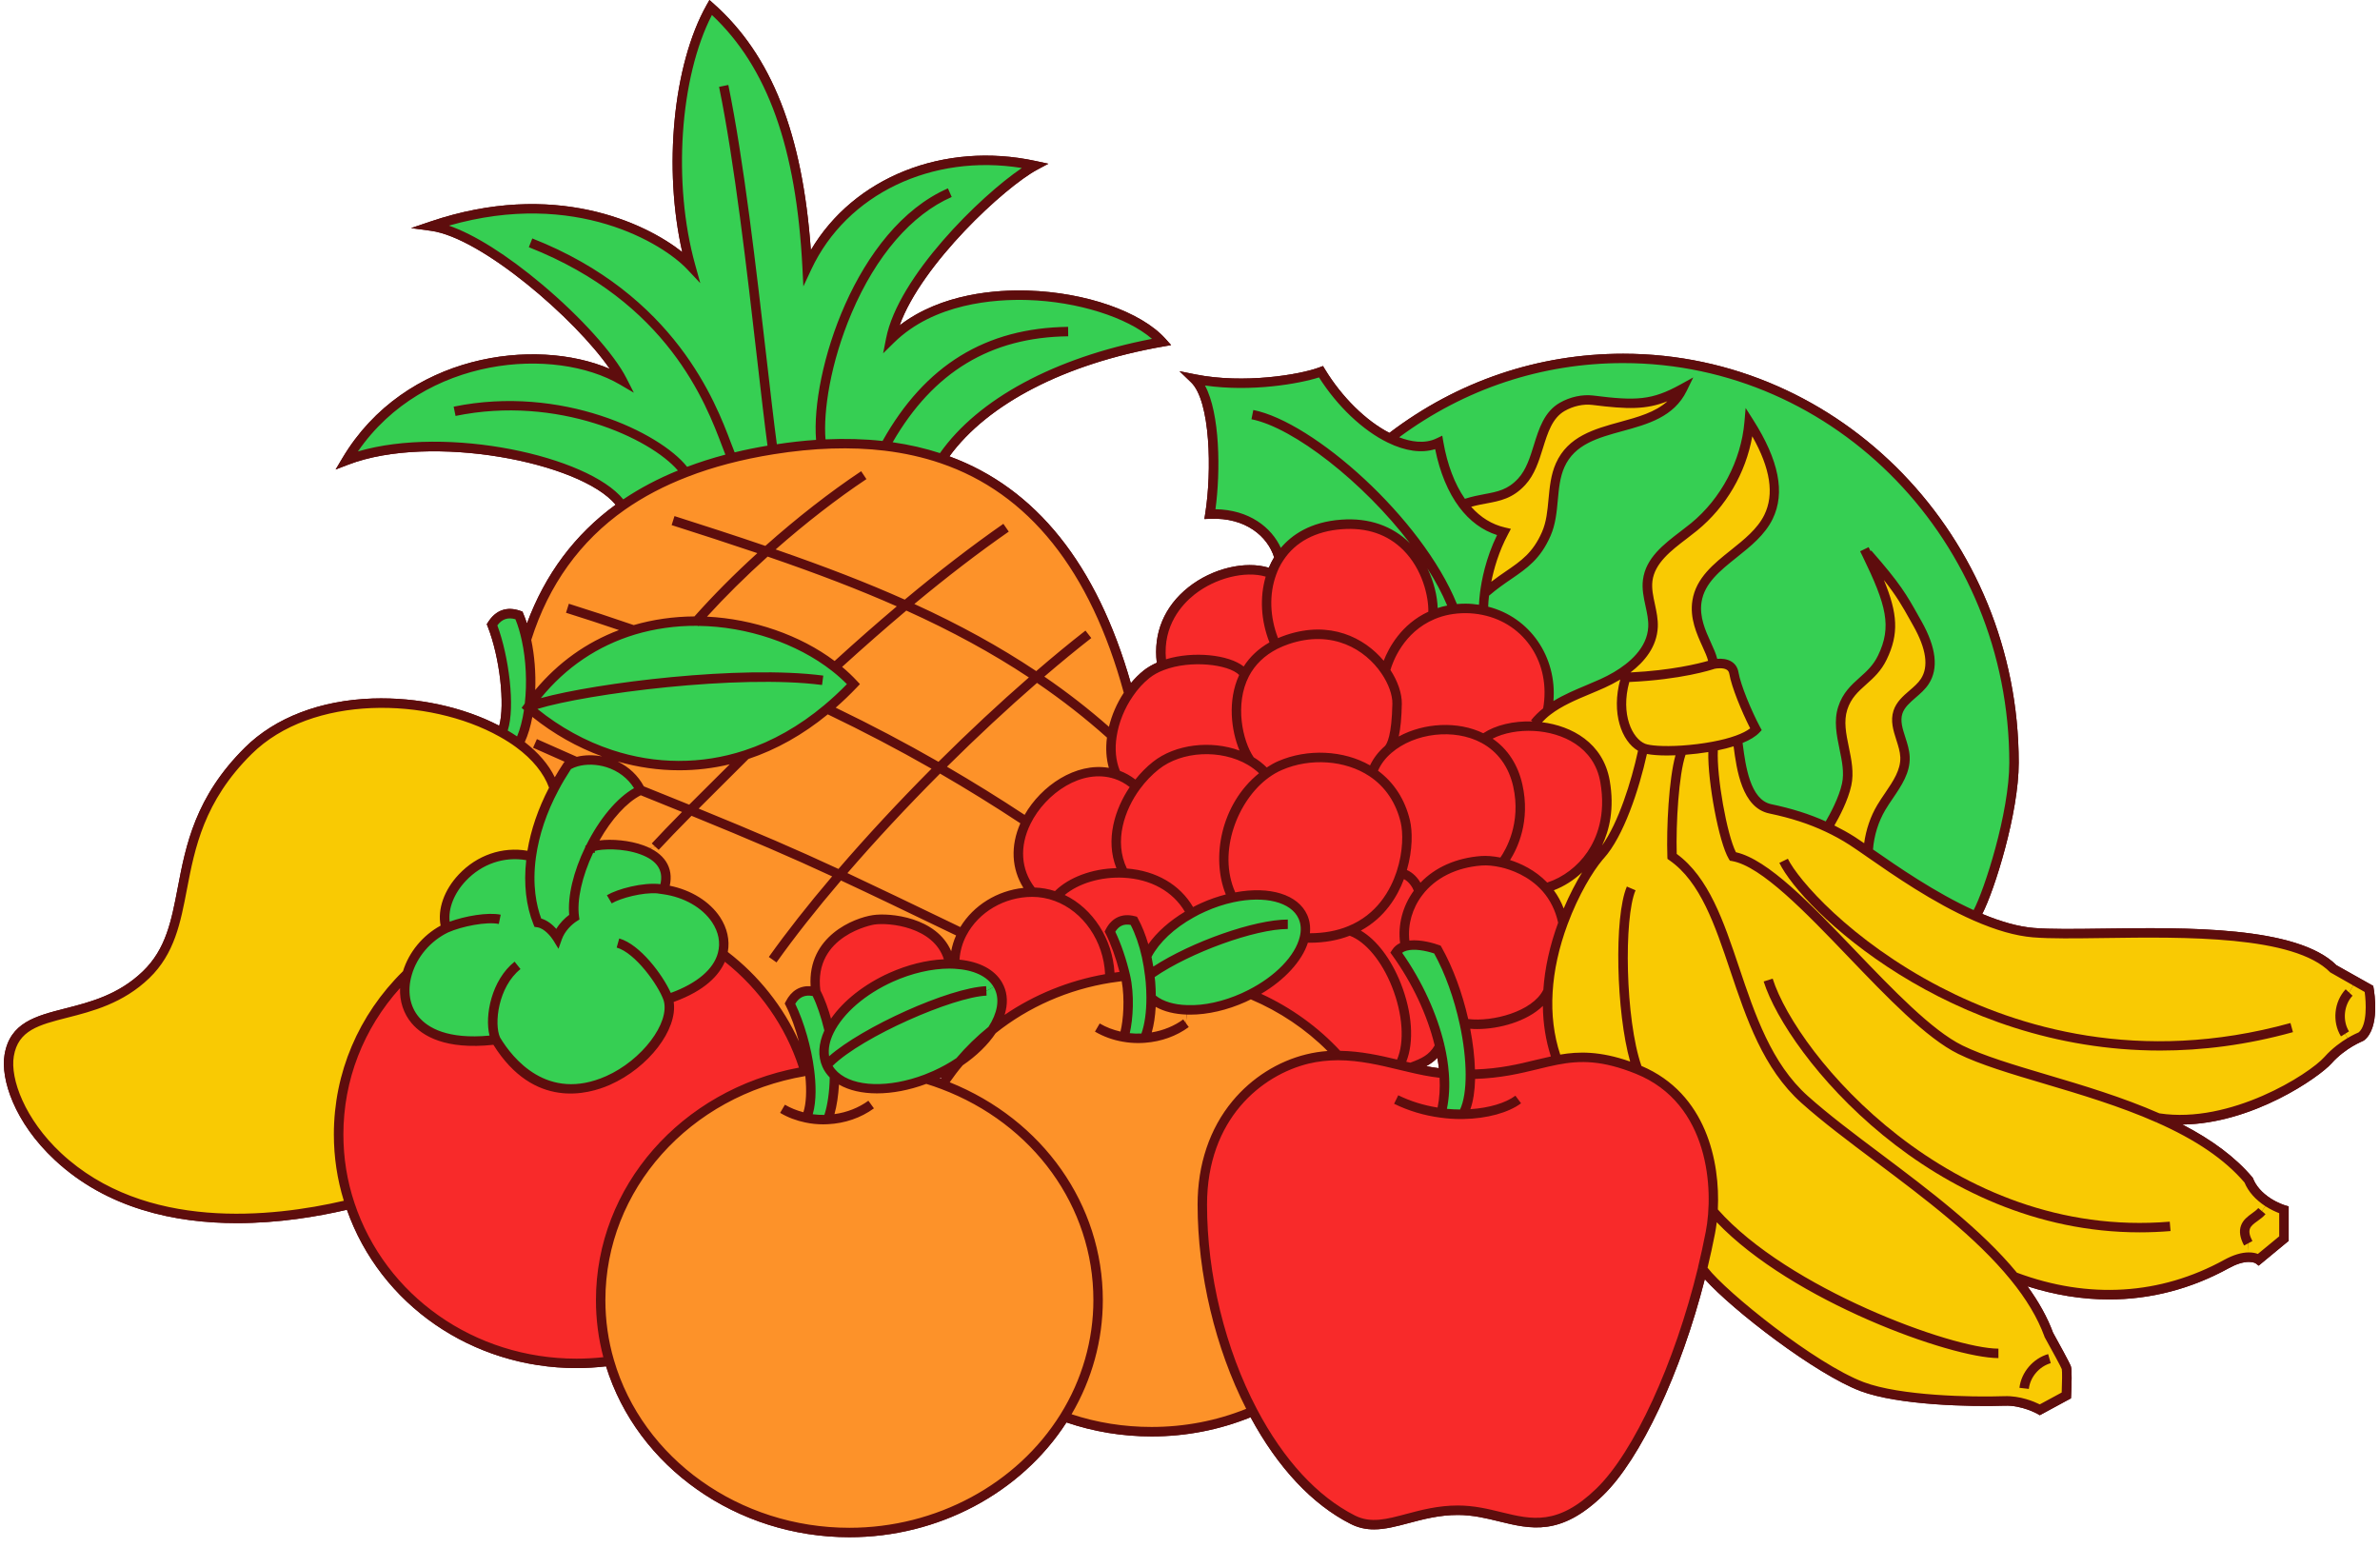 <?xml version="1.0" encoding="UTF-8" standalone="no"?><svg xmlns="http://www.w3.org/2000/svg" xmlns:xlink="http://www.w3.org/1999/xlink" fill="#000000" height="326.3" preserveAspectRatio="xMidYMid meet" version="1" viewBox="-0.8 0.0 501.8 326.3" width="501.8" zoomAndPan="magnify"><g id="change1_2"><path d="M499.65,208.32l-0.08-0.46l-7.74-4.35c-8.32-8.3-31.83-7.97-49.02-7.73c-6.05,0.08-11.27,0.16-14.85-0.14 c-3.12-0.26-6.76-1.26-10.82-2.95c2.59-5.01,7.69-21.23,7.69-31.9c-0.02-47.54-37.43-86.21-83.39-86.21 c-17.91,0-34.94,5.77-49.3,16.69c-4.96-2.57-10-7.53-13.57-13.39l-0.43-0.71l-0.77,0.29c-4.05,1.53-15.88,3.53-26.16,1.47 l-3.33-0.67l2.45,2.36c4.11,3.96,4.38,18.84,2.99,27.61l-0.19,1.2l1.21-0.05c7.54-0.31,12.13,3.76,13.5,8.12 c-0.43,0.7-0.8,1.44-1.12,2.2c-4.99-1.52-11.95,0.13-16.97,4.13c-5.07,4.03-7.41,9.65-6.65,15.9c-1.04,0.46-1.98,1.01-2.8,1.66 c-0.96,0.77-1.84,1.66-2.67,2.65c-7.16-25.05-20.02-41.12-38.26-47.82c8.1-11.12,24.38-19.53,44.98-23.15l1.77-0.31l-1.2-1.34 c-5.12-5.69-16.77-9.77-28.98-10.15c-6.56-0.21-18.24,0.56-27.07,7.34c4.68-12.99,22.18-29.16,28.98-32.81l2.38-1.28l-2.64-0.57 c-19.44-4.2-38.4,3.47-47.43,18.79c-1.75-24.55-8.29-41.11-20.46-51.92L148.78,0l-0.61,1.08c-7.08,12.59-9.14,34.42-5.12,52.07 c-7.87-6.23-27.05-15.28-53.17-6.42l-4.01,1.36l4.19,0.57c10.67,1.45,30.45,18.57,37.71,29.12c-15.69-6.73-43.22-3.23-56.34,18.74 l-1.47,2.47l2.68-1.03c17.41-6.66,48.93-0.53,56.36,8.45c-8.6,6.27-14.87,14.67-18.7,25.03c-0.24-0.73-0.5-1.44-0.78-2.1l-0.17-0.4 l-0.41-0.14c-2.85-1.01-5.21-0.18-6.84,2.38l-0.27,0.43l0.19,0.47c2.58,6.57,3.67,16.5,2.44,20.94c-7.61-3.97-17.26-6.06-26.7-5.75 c-11,0.37-20.55,4.03-26.9,10.32c-10.52,10.42-12.47,20.61-14.19,29.6c-1.33,6.93-2.47,12.91-7.35,17.6 c-5.16,4.97-11.12,6.49-16.37,7.83c-6.25,1.6-11.65,2.97-12.79,9.74c-0.87,5.13,2.07,14.27,10.58,22.2 c11.03,10.29,25.37,13.32,38.42,13.32c8.79,0,16.97-1.37,23.18-2.82c7.05,20,26.37,33.38,48.4,33.38c2.12,0,4.21-0.13,6.24-0.37 c6.59,21.25,27.55,36.03,51.31,36.03c18.68,0,36.12-9.26,45.76-24.2c5.73,1.95,11.76,2.95,17.95,2.95c7.26,0,14.27-1.37,20.87-4.04 c5.75,10.65,13.04,18.42,21.12,22.5c1.65,0.83,3.26,1.14,4.9,1.14c2.34,0,4.74-0.64,7.34-1.33c3.01-0.8,6.42-1.71,10.34-1.71 c3.15,0,5.98,0.69,8.71,1.36c6.67,1.63,12.98,3.17,21.92-5.51c7.89-7.65,16.4-25.79,21.44-45.56c5.87,6.56,23.32,19.99,32.8,23.58 c7.97,3.01,23.39,3.34,30.43,3.09c3.61-0.13,6.88,1.71,6.92,1.73l0.48,0.28l6.57-3.56l0.03-0.56c0.11-2.43,0.2-5.47-0.05-6.19 c-0.24-0.72-2.89-5.52-3.76-7.09c-1.18-3.21-3-6.49-5.39-9.78c5.77,1.84,11.52,2.77,17.18,2.77c8.77,0,17.29-2.2,25.27-6.59 c1.6-0.88,3.02-1.32,4.23-1.32c0.97,0,1.43,0.3,1.43,0.3c0,0,0,0,0,0l0.63,0.49l6.33-5.23v-7.27l-0.72-0.21 c-0.01,0-1.46-0.43-3.07-1.46c-1.84-1.2-3.09-2.62-3.73-4.23l-0.06-0.15l-0.11-0.12c-3.53-4.16-8.39-7.81-14.72-11.09 c14.82-0.16,28.87-9.98,31.47-12.91c1.48-1.67,3.2-2.86,4.38-3.57c1.28-0.75,2.21-1.12,2.22-1.13l0.24-0.14 C501.05,216.68,499.8,209.17,499.65,208.32z M302.25,223.03c0.13,0.74,0.24,1.46,0.32,2.18c-0.89-0.11-1.79-0.25-2.67-0.42 C300.78,224.32,301.56,223.76,302.25,223.03z M197.28,227.36c0.16-0.07,0.32-0.15,0.48-0.22c-0.07,0.11-0.15,0.21-0.22,0.32 C197.45,227.42,197.37,227.39,197.28,227.36z" fill="#5e0d0d"/></g><g id="change2_1"><path d="M241.76,207.04c0.09,1.14,0.14,2.26,0.14,3.36c0,3.29-0.44,6.27-1.33,8.47c-1.48,0.12-2.98,0.05-4.44-0.21 c0.85-2.35,1.41-8.37,0.36-12.88c-0.78-3.37-1.94-6.76-3.26-9.36c1.34-2.62,3.4-2.71,5.03-2.28c1.17,2.14,2.07,4.72,2.68,7.46 c0.28,1.28,0.51,2.6,0.66,3.92C241.67,206.02,241.72,206.53,241.76,207.04z" fill="#36cf53"/></g><g id="change3_1"><path d="M498.67,208.49c0,0,1.39,7.69-1.63,10.02c0,0-0.99,0.39-2.36,1.2l-1.06-1.73c-1.66-2.67-1.28-6.43,0.87-8.72 l1.33-2.36L498.67,208.49z" fill="#f9ca03"/></g><g id="change3_2"><path d="M393.06,179.58c5.29,3.68,13.93,9.74,22.66,13.58c4.15,1.82,8.32,3.15,12.16,3.47 c13.97,1.17,52.63-3.26,63.34,7.68l4.6,2.59l-1.33,2.36c-2.15,2.29-2.53,6.06-0.87,8.72l1.06,1.73c-1.36,0.82-3.11,2.06-4.62,3.76 c-3.03,3.42-19.97,14.73-35.83,12.22h-0.01c-14.82-6.55-32.27-9.75-41.7-14.39c-14.2-6.98-35.87-38.65-47.97-40.75 c-2.1-3.5-4.66-17.7-4.1-23.19v-0.01c1.83-0.34,3.59-0.79,5.09-1.34c0.64,4.51,1.33,13.37,6.93,14.52c3.94,0.83,8,1.99,12.09,3.92 c1.7,0.8,3.43,1.73,5.14,2.83C390.56,177.85,391.7,178.63,393.06,179.58z" fill="#f9ca03"/></g><g id="change3_3"><path d="M480.74,255.07v6.06l-5.36,4.42c0,0-0.66-0.51-2.04-0.51l-0.12-2.91c-0.56-1.05-1-2.29-0.59-3.41 c0.56-1.53,2.41-2.13,3.47-3.38l1.3-1.86C479.17,254.61,480.74,255.07,480.74,255.07z" fill="#f9ca03"/></g><g id="change3_4"><path d="M477.41,253.48l-1.3,1.86c-1.06,1.24-2.91,1.84-3.47,3.38c-0.41,1.12,0.03,2.36,0.59,3.41l0.12,2.91 c-1.11,0-2.66,0.32-4.71,1.44c-4.65,2.56-21.51,11.43-44.75,2.69l-0.01,0.01c-11.63-14.29-31.93-26.41-44.19-37.37 c-15.6-13.95-14.2-41.71-27.94-51.25c-0.23-6.49,0.42-18.37,2.12-22.37c2.13-0.14,4.41-0.41,6.58-0.83v0.01 c-0.56,5.49,2,19.69,4.1,23.19c12.1,2.09,33.76,33.76,47.97,40.75c9.43,4.64,26.88,7.84,41.7,14.39h0.01 c7.49,3.31,14.29,7.46,19.06,13.09C474.16,250.96,475.86,252.48,477.41,253.48z" fill="#f9ca03"/></g><g id="change3_5"><path d="M344.48,225.47c-7.4-2.98-12.24-2.9-16.99-1.99c-1.71-4.75-2.21-9.64-1.92-14.36 c0.31-5.19,1.57-10.18,3.19-14.53c2.37-6.42,5.5-11.48,7.51-13.87c0.12-0.14,0.23-0.27,0.34-0.39c4.42-4.89,7.69-15.83,9.08-22.58 c1.33,0.53,4.52,0.69,8.18,0.45c-1.7,4-2.35,15.88-2.12,22.37c13.73,9.54,12.34,37.3,27.94,51.25 c12.26,10.96,32.56,23.08,44.19,37.37c3.19,3.89,5.72,7.96,7.27,12.2c0,0,3.5,6.28,3.73,6.98c0.24,0.7,0,5.83,0,5.83l-5.59,3.03 c0,0-3.49-2.01-7.45-1.86c-5.94,0.21-21.84,0.07-30.04-3.03c-10.47-3.96-29.99-19.6-33.63-24.82v-0.01 c0.61-2.51,1.17-5.05,1.66-7.61C361.23,252.61,361.69,232.41,344.48,225.47z" fill="#f9ca03"/></g><g id="change2_2"><path d="M392.82,116.83c5.07,10.43,6.43,15.28,3.27,21.81c-2.31,4.8-6.71,5.61-8.35,10.68 c-1.67,5.16,1.97,10.8,0.83,16.1c-0.9,4.14-4,9.04-4,9.04c-4.09-1.93-8.15-3.1-12.09-3.92c-5.6-1.16-6.29-10.01-6.93-14.52 c1.69-0.61,3.07-1.35,3.9-2.24c-1.86-3.5-4.19-9.08-4.66-11.87c-0.47-2.8-4.33-1.86-4.33-1.86c-0.08-3.03-4.32-7.7-3.44-13.29 c1.24-7.83,11.61-10.65,15.08-17.77c3.11-6.38-0.26-13.95-4.06-19.94c-0.74,8.5-5.03,16.64-11.63,22.05 c-3.96,3.24-9.12,6.21-9.78,11.27c-0.42,3.28,1.26,6.49,1.13,9.79c-0.19,4.55-3.7,8.04-7.75,10.43c-0.94,0.55-1.9,1.05-2.86,1.48 c-3.94,1.78-8.27,3.21-11.64,5.8c1.98-10.25-4.17-19.26-13.49-21.19c-0.01-0.99,0.06-2.21,0.24-3.6 c5.63-4.94,10.02-5.67,13.01-12.53c1.98-4.53,0.91-9.96,2.92-14.47c4.66-10.45,20.79-5.84,25.81-16.12 c-6.18,3.4-9.56,3.61-18.93,2.42c-2.2-0.27-4.53,0.3-6.45,1.4c-5.28,3.04-4.39,11.28-8.53,15.77c-3.67,3.99-7.27,2.96-12.38,4.79 c-2.61-3.48-4.28-8.09-5.13-13.02c-2.93,1.4-6.57,0.92-10.31-0.91c13.72-10.6,30.76-16.86,49.2-16.86 c45.51,0,82.38,38.15,82.4,85.22c0,11.78-6.15,29.59-8.12,32.37v0.01c-8.72-3.83-17.37-9.9-22.66-13.58c0.19-3.28,1.11-6.5,2.8-9.33 c2.03-3.43,5.16-6.66,4.99-10.65c-0.13-3.24-2.49-6.38-1.48-9.46c0.91-2.75,4.07-4.04,5.66-6.45c2.37-3.63,0.57-8.46-1.55-12.22 c-2.96-5.26-3.89-7.25-10.46-14.73L392.82,116.83z" fill="#36cf53"/></g><g id="change3_6"><path d="M403.47,131.46c2.12,3.76,3.92,8.6,1.55,12.22c-1.58,2.41-4.75,3.71-5.66,6.45 c-1.01,3.08,1.35,6.23,1.48,9.46c0.17,3.98-2.96,7.22-4.99,10.65c-1.69,2.83-2.61,6.06-2.8,9.33c-1.36-0.95-2.5-1.73-3.37-2.29 c-1.71-1.1-3.44-2.03-5.14-2.83c0,0,3.11-4.9,4-9.04c1.15-5.3-2.5-10.94-0.83-16.1c1.63-5.07,6.04-5.88,8.35-10.68 c3.17-6.53,1.8-11.38-3.27-21.81l0.2-0.1C399.58,124.21,400.51,126.2,403.47,131.46z" fill="#f9ca03"/></g><g id="change3_7"><path d="M368.02,89.04c3.8,5.99,7.17,13.56,4.06,19.94c-3.47,7.12-13.84,9.94-15.08,17.77 c-0.89,5.59,3.36,10.26,3.44,13.29c0,0-6.61,2.33-18.49,2.79l-1.97-0.24c4.05-2.39,7.56-5.88,7.75-10.43 c0.14-3.3-1.54-6.51-1.13-9.79c0.66-5.07,5.82-8.04,9.78-11.27C363,105.69,367.29,97.54,368.02,89.04z" fill="#f9ca03"/></g><g id="change3_8"><path d="M353.86,158.19c-3.66,0.24-6.84,0.08-8.18-0.45c-3.5-1.4-6.06-7.46-3.73-14.91 c11.87-0.46,18.49-2.79,18.49-2.79s3.86-0.94,4.33,1.86c0.47,2.79,2.8,8.38,4.66,11.87c-0.84,0.89-2.21,1.63-3.9,2.24 c-1.5,0.56-3.26,1.01-5.09,1.34C358.27,157.78,355.99,158.05,353.86,158.19z" fill="#f9ca03"/></g><g id="change4_1"><path d="M307.8,234.92v-0.27c0.98-1.85,1.43-4.72,1.42-8.14c8.09-0.1,13.14-2.05,18.27-3.04 c4.75-0.91,9.59-0.99,16.99,1.99c17.21,6.94,16.75,27.14,15.34,34.42c-0.5,2.56-1.06,5.1-1.66,7.61v0.01 c-5.08,20.96-13.8,39.41-21.65,47.02c-12.18,11.82-18.98,3.87-29.94,3.87c-9.62,0-15.82,5.19-22.13,2.01 c-8.46-4.26-15.7-12.55-21.12-22.86c-6.71-12.74-10.64-28.57-10.64-43.58c0-18.1,11.56-28.12,22.16-30.71 c2.2-0.54,4.36-0.76,6.48-0.75c4.55,0.01,8.89,1.03,12.98,2.01c0.78,0.18,1.55,0.37,2.31,0.55c2.31,0.55,4.52,1.01,6.65,1.21 c0.15,0.01,0.28,0.02,0.41,0.03c0.24,2.95,0.06,5.77-0.6,8.33C304.69,234.87,306.28,234.96,307.8,234.92z" fill="#f82a2a"/></g><g id="change3_9"><path d="M335.04,84.38c9.37,1.19,12.76,0.98,18.93-2.42c-5.02,10.28-21.15,5.67-25.81,16.12 c-2.01,4.51-0.94,9.94-2.92,14.47c-2.99,6.86-7.38,7.59-13.01,12.53c0.46-3.64,1.64-8.41,4.04-12.9c-3.59-0.83-6.42-2.94-8.61-5.84 c5.11-1.83,8.72-0.8,12.38-4.79c4.13-4.48,3.25-12.73,8.53-15.77C330.51,84.68,332.84,84.11,335.04,84.38z" fill="#f9ca03"/></g><g id="change3_10"><path d="M345.68,157.74c-1.39,6.75-4.66,17.69-9.08,22.58c-0.11,0.12-0.22,0.25-0.34,0.39l-1.55-0.52 c2.61-3.83,4.02-9.05,2.9-15.47c-1.36-7.81-8.25-11.23-14.86-11.6l0.03-0.63c0.8-1,1.71-1.86,2.71-2.62 c3.38-2.59,7.7-4.01,11.64-5.8c0.96-0.44,1.92-0.94,2.86-1.48l1.97,0.24C339.63,150.28,342.19,156.33,345.68,157.74z" fill="#f9ca03"/></g><g id="change4_2"><path d="M337.61,164.72c1.13,6.41-0.29,11.63-2.9,15.47c-2.48,3.65-6.05,6.04-9.56,7.02 c-2.64-2.96-6.14-4.58-9.19-5.3c0,0,5.47-6.51,3.25-16.33c-1.1-4.83-3.8-8.02-7.2-9.84c2.5-1.88,6.57-2.86,10.75-2.62 C329.36,153.49,336.24,156.91,337.61,164.72z" fill="#f82a2a"/></g><g id="change3_11"><path d="M334.71,180.19l1.55,0.52c-2.01,2.39-5.14,7.45-7.51,13.87c-0.63-3.07-1.94-5.49-3.61-7.37 C328.66,186.22,332.23,183.83,334.71,180.19z" fill="#f9ca03"/></g><g id="change4_3"><path d="M312,128.67c9.31,1.93,15.47,10.95,13.49,21.19c-1,0.76-1.91,1.62-2.71,2.62l-0.03,0.63 c-4.17-0.24-8.25,0.74-10.75,2.62c-6.35-3.43-15.11-2.06-20.11,2.27c1.24-1.25,1.78-4.88,1.87-9.61c0.04-1.99-0.83-4.57-2.5-7 l0.03-0.02c0.76-3.03,3.62-9.09,10.01-11.76c1.95-0.83,4.24-1.32,6.91-1.32C309.52,128.29,310.78,128.42,312,128.67z" fill="#f82a2a"/></g><g id="change4_4"><path d="M325.15,187.21c1.66,1.88,2.98,4.3,3.61,7.37c-1.61,4.35-2.88,9.34-3.19,14.53h-0.08 c-2.63,5.32-12.13,7.62-17.54,6.63c-1.16-5.37-3.08-10.93-5.68-15.55c-1.27-0.46-4.49-1.38-6.77-0.73 c-0.73-3.79,0.21-7.99,2.79-11.37c0,0,0,0,0.01-0.01c2.66-3.51,7.08-6.15,13.22-6.6c1.2-0.09,2.75,0.03,4.44,0.43 C319.01,182.63,322.51,184.25,325.15,187.21z" fill="#f82a2a"/></g><g id="change4_5"><path d="M325.49,209.11h0.08c-0.29,4.72,0.21,9.61,1.92,14.36c-5.13,0.99-10.18,2.94-18.27,3.04 c-0.01-3.23-0.45-6.95-1.27-10.77C313.35,216.73,322.86,214.43,325.49,209.11z" fill="#f82a2a"/></g><g id="change4_6"><path d="M319.2,165.58c2.22,9.82-3.25,16.33-3.25,16.33c-1.69-0.4-3.25-0.52-4.44-0.43 c-6.14,0.46-10.56,3.1-13.22,6.6c0.28-0.44-1.26-3.66-3.7-3.99c1.38-4.2,1.5-8.38,0.9-10.93c-1.14-4.79-3.74-8.19-7.01-10.36 l0.07-0.11c0.66-1.8,1.81-3.38,3.33-4.68l0.01-0.01c5-4.33,13.75-5.7,20.11-2.27C315.4,157.56,318.11,160.75,319.2,165.58z" fill="#f82a2a"/></g><g id="change2_3"><path d="M316.28,112.18c-2.4,4.49-3.59,9.26-4.04,12.9c-0.18,1.38-0.25,2.61-0.24,3.6 c-1.22-0.26-2.48-0.39-3.78-0.39c-2.67,0-4.96,0.5-6.91,1.32c0.49-6.33-4.22-20.13-19.22-19.03c-6.34,0.46-10.65,3.22-13.15,7.03 c-1.26-4.78-6.23-9.58-14.62-9.23c1.36-8.66,1.24-24.12-3.29-28.49c10.85,2.17,22.9-0.08,26.7-1.51 c3.82,6.28,9.25,11.49,14.51,14.04c3.74,1.82,7.38,2.31,10.31,0.91c0.85,4.93,2.52,9.54,5.13,13.02 C309.86,109.24,312.7,111.35,316.28,112.18z" fill="#36cf53"/></g><g id="change2_4"><path d="M303.67,226.32c-0.14-1.88-0.45-3.81-0.91-5.77v-0.01c-1.58-6.75-4.9-13.76-9.2-19.73 c0.45-0.7,1.13-1.13,1.93-1.34c2.28-0.66,5.5,0.27,6.77,0.73c2.6,4.62,4.52,10.18,5.68,15.55c0.83,3.81,1.26,7.54,1.27,10.77 c0.01,3.42-0.45,6.28-1.42,8.14v0.27c-1.51,0.04-3.11-0.05-4.72-0.27C303.73,232.09,303.91,229.27,303.67,226.32z" fill="#36cf53"/></g><g id="change4_7"><path d="M302.77,220.55L302.77,220.55c-1.37,2.7-3.45,3.57-6.16,4.54c-0.76-0.18-1.53-0.37-2.31-0.55 c4.39-8.07-1.99-25.53-10.51-28.33c5.89-2.39,9.2-7.27,10.81-12.12c2.43,0.34,3.97,3.56,3.7,3.99c-0.01,0.01-0.01,0.01-0.01,0.01 c-2.58,3.39-3.52,7.58-2.79,11.37c-0.81,0.22-1.48,0.65-1.93,1.34C297.87,206.78,301.18,213.79,302.77,220.55z" fill="#f82a2a"/></g><g id="change4_8"><path d="M268.93,117.61c2.5-3.81,6.8-6.57,13.15-7.03c15-1.1,19.71,12.7,19.22,19.03 c-6.39,2.67-9.25,8.73-10.01,11.76l-0.03,0.02c-3.57-5.25-10.81-9.85-20.6-6.56c-0.93,0.31-1.78,0.67-2.57,1.07 c-2.1-4.8-2.48-10.3-0.81-14.95C267.7,119.77,268.25,118.65,268.93,117.61z" fill="#f82a2a"/></g><g id="change4_9"><path d="M266.12,163.11c0.93-0.68,1.91-1.24,2.94-1.69c5.82-2.54,13.68-2.43,19.42,1.39 c3.28,2.17,5.88,5.57,7.01,10.36c0.61,2.55,0.49,6.72-0.9,10.93c-1.6,4.85-4.92,9.73-10.81,12.12c-2.65,1.1-5.82,1.67-9.58,1.52 c0.38-1.57,0.3-3.09-0.31-4.44c-1.83-4.08-7.91-5.53-14.86-4.03C254.56,180.41,258.73,168.46,266.12,163.11z" fill="#f82a2a"/></g><g id="change4_10"><path d="M283.79,196.21c8.52,2.8,14.9,20.26,10.51,28.33c-4.08-0.99-8.43-2-12.98-2.01 c-5-5.51-11.29-9.94-18.45-12.91c6.09-3.1,10.33-7.69,11.33-11.88C277.98,197.89,281.14,197.31,283.79,196.21z" fill="#f82a2a"/></g><g id="change4_11"><path d="M268.1,135.9c0.79-0.4,1.64-0.76,2.57-1.07c9.79-3.29,17.03,1.31,20.6,6.56c1.67,2.43,2.54,5.01,2.5,7 c-0.09,4.73-0.64,8.37-1.87,9.61l-0.01,0.01c-1.51,1.3-2.67,2.88-3.33,4.68l-0.07,0.11c-5.75-3.82-13.61-3.93-19.42-1.39 c-1.03,0.45-2.01,1.02-2.94,1.69c-0.94-1.08-2.06-1.97-3.32-2.71c-2.44-3.43-4.54-11.74-1.19-18.24 C262.9,139.69,264.96,137.48,268.1,135.9z" fill="#f82a2a"/></g><g id="change5_1"><path d="M240.57,218.86c3.11-0.24,6.15-1.28,8.67-3.12l0.25-2.82c3.57,0.12,7.77-0.73,11.93-2.6 c0.51-0.23,0.99-0.46,1.46-0.71c7.15,2.97,13.45,7.4,18.45,12.91c-2.12-0.01-4.28,0.21-6.48,0.75 c-10.6,2.59-22.16,12.61-22.16,30.71c0,15.01,3.92,30.84,10.64,43.58c-6.5,2.76-13.72,4.29-21.32,4.29 c-6.46,0-12.66-1.11-18.36-3.14c4.5-7.22,7.08-15.64,7.08-24.61c0-20.58-13.57-38.2-32.8-45.45c1.09-1.67,2.28-3.28,3.58-4.8 c0,0,0.01,0,0.02-0.01c2.97-2,5.33-4.34,6.88-6.71c6.92-5.56,15.45-9.43,24.83-10.93c1.08-0.18,2.16-0.32,3.26-0.43 c1.06,4.51,0.49,10.53-0.36,12.88C237.59,218.91,239.08,218.98,240.57,218.86z" fill="#fd9229"/></g><g id="change2_5"><path d="M241.59,205.52c-0.15-1.32-0.38-2.64-0.66-3.92c1.61-3.26,4.96-6.54,9.42-9.01 c0.81-0.46,1.64-0.89,2.52-1.27c2.07-0.94,4.15-1.61,6.17-2.04c6.95-1.49,13.03-0.05,14.86,4.03c0.61,1.35,0.69,2.87,0.31,4.44 c-1.01,4.19-5.25,8.78-11.33,11.88c-0.48,0.25-0.96,0.48-1.46,0.71c-4.16,1.87-8.37,2.72-11.93,2.6c-3.18-0.1-5.86-0.96-7.58-2.53 c0-1.1-0.05-2.22-0.14-3.36C241.72,206.53,241.67,206.02,241.59,205.52z" fill="#36cf53"/></g><g id="change4_12"><path d="M267.28,120.95L267.28,120.95c-1.66,4.65-1.28,10.15,0.82,14.95c-3.14,1.58-5.2,3.79-6.47,6.26 c-1.97-3.07-11.1-4.27-17.43-1.81v-0.01C241.75,125.18,258.84,117.51,267.28,120.95z" fill="#f82a2a"/></g><g id="change4_13"><path d="M238.72,165.77c1.22-1.65,2.63-3.14,4.16-4.35c5.26-4.18,14-4.48,19.92-1.02c1.25,0.74,2.38,1.63,3.32,2.71 c-7.39,5.35-11.56,17.3-7.08,26.15c-2.01,0.43-4.09,1.11-6.17,2.04c-0.88,0.39-1.71,0.82-2.52,1.27l-0.01-0.01 c-2.85-5.66-8.52-8.23-14.22-8.52v-0.02C232.99,178.16,234.82,171.06,238.72,165.77z" fill="#f82a2a"/></g><g id="change4_14"><path d="M261.62,142.16c-3.36,6.49-1.25,14.81,1.19,18.24c-5.92-3.47-14.66-3.17-19.92,1.02 c-1.53,1.22-2.95,2.7-4.16,4.35c-1.31-1.19-2.72-1.99-4.18-2.48v-0.01c-1.12-2.48-1.35-5.34-0.9-8.19c0.48-3.14,1.77-6.26,3.6-8.89 c1.07-1.55,2.32-2.93,3.7-4.03c0.94-0.75,2.04-1.35,3.26-1.81C250.53,137.89,259.65,139.09,261.62,142.16z" fill="#f82a2a"/></g><g id="change4_15"><path d="M250.35,192.57L250.35,192.57c-4.45,2.48-7.8,5.77-9.41,9.02c-0.61-2.74-1.51-5.32-2.68-7.46 c-1.63-0.43-3.69-0.34-5.03,2.28c1.31,2.6,2.48,6,3.26,9.36c-1.1,0.11-2.18,0.25-3.26,0.43c0-7.87-4.75-14.79-11.32-17.2 c3.05-3.34,8.66-5.23,14.22-4.95C241.83,184.34,247.5,186.91,250.35,192.57z" fill="#f82a2a"/></g><g id="change5_2"><path d="M249.48,212.93l-0.25,2.82c-2.52,1.83-5.56,2.88-8.67,3.12c0.9-2.19,1.33-5.18,1.33-8.47 C243.62,211.97,246.3,212.83,249.48,212.93z" fill="#fd9229"/></g><g id="change5_3"><path d="M132.8,132.83c-8.19,2.48-15.93,7.5-21.99,15.85c0.53-4.38,0.35-9.39-0.62-13.82 c3.54-11.36,9.97-21.05,20.22-28.23c3.88-2.71,8.31-5.06,13.34-7c5.42-2.11,11.54-3.74,18.42-4.84c8.77-1.4,16.63-1.6,23.68-0.76 c4.28,0.52,8.26,1.41,11.95,2.68c21.08,7.14,33.02,25.76,39.41,49.47l0.03,0.02c-1.82,2.63-3.12,5.76-3.6,8.89h-0.01 c-5.07-4.57-10.37-8.66-15.87-12.37c-8.76-5.91-18.02-10.84-27.63-15.15c-9.48-4.26-19.3-7.93-29.32-11.35 c-5.33,4.77-10.36,9.78-14.74,14.73C141.64,130.94,137.16,131.52,132.8,132.83z" fill="#fd9229"/></g><g id="change4_16"><path d="M236.12,184.03v0.02c-5.57-0.28-11.18,1.61-14.22,4.95c-1.59-0.59-3.3-0.91-5.07-0.91 c-3.77-4.6-3.6-10.16-1.24-14.89c3.5-7.06,11.8-12.31,18.94-9.92c1.46,0.49,2.87,1.29,4.18,2.48 C234.82,171.06,232.99,178.16,236.12,184.03z" fill="#f82a2a"/></g><g id="change5_4"><path d="M234.54,163.28L234.54,163.28c-7.14-2.38-15.45,2.87-18.94,9.93l-0.09-0.04 c-6.06-4.01-12.14-7.78-18.28-11.31c6.84-6.82,13.83-13.34,20.54-19.13c5.5,3.72,10.8,7.8,15.87,12.37h0.01 C233.19,157.94,233.43,160.8,234.54,163.28z" fill="#fd9229"/></g><g id="change5_5"><path d="M173.71,236.02V236c0.83-2.01,1.42-5.65,1.42-9.24c3.68,3.39,11.4,3.74,19.33,0.72 c1.17,0.35,2.32,0.74,3.45,1.18c19.23,7.25,32.8,24.87,32.8,45.45c0,8.97-2.58,17.39-7.08,24.61 c-9.08,14.59-26.01,24.39-45.36,24.39c-24.19,0-44.56-15.31-50.61-36.12c-1.21-4.11-1.83-8.43-1.83-12.89 c0-24.08,18.59-44.12,43.09-48.23c0.32-0.06,0.63-0.11,0.95-0.15c0.5,3.9,0.4,7.56-0.66,9.96 C170.69,235.99,172.2,236.1,173.71,236.02z" fill="#fd9229"/></g><g id="change4_17"><path d="M202.07,196.76c2.65-5.05,8.25-8.67,14.76-8.67c1.77,0,3.48,0.32,5.07,0.91c6.57,2.41,11.32,9.33,11.32,17.2 c-9.38,1.49-17.91,5.37-24.83,10.93c2.04-3.11,2.7-6.28,1.51-8.91c-0.09-0.21-0.19-0.41-0.31-0.6c-1.54-2.67-4.91-4.16-9.14-4.38 C200.46,200.94,201.04,198.74,202.07,196.76z" fill="#f82a2a"/></g><g id="change2_6"><path d="M162.16,94.78c-6.87,1.11-13,2.73-18.42,4.84c-5.03,1.94-9.45,4.29-13.34,7 c-6.36-9.6-39.68-16.64-58.12-9.59c13.83-23.17,43.76-25.23,58.13-16.81c-5.24-10.31-28.29-30.93-40.22-32.55 c27.97-9.49,48.5,1.9,54.62,8.41c-4.99-17.9-3.1-41.49,4.22-54.51c14.65,13.02,19.26,33.63,20.35,54.78 c8.14-17.35,27.93-25.77,48-21.42C209.8,39,189.73,57.7,187.02,71.53c15.19-14.91,47.9-9.76,57.17,0.55 C224.44,75.56,206.4,83.9,197.8,96.7c-3.7-1.26-7.67-2.16-11.95-2.68C178.79,93.18,170.94,93.38,162.16,94.78z" fill="#36cf53"/></g><g id="change5_6"><path d="M215.51,173.17l0.09,0.04c-2.36,4.73-2.54,10.29,1.24,14.89c-6.51,0-12.11,3.62-14.76,8.67 c-11.24-5.42-19-9.16-25.83-12.33c6.46-7.54,13.65-15.24,20.99-22.58C203.37,165.39,209.45,169.15,215.51,173.17z" fill="#fd9229"/></g><g id="change2_7"><path d="M175.14,226.76c-0.69-0.64-1.24-1.37-1.61-2.22c5.75-6.22,25.84-15.29,33.63-15.63l2.44-1.29 c0.12,0.19,0.22,0.39,0.31,0.6c1.19,2.63,0.53,5.81-1.51,8.91c-2.52,2.02-4.83,4.27-6.88,6.71c-0.01,0.01-0.02,0.01-0.02,0.01 c-1.55,1.06-3.28,2.01-5.14,2.85c-0.63,0.28-1.25,0.54-1.88,0.78C186.54,230.51,178.81,230.15,175.14,226.76z" fill="#36cf53"/></g><g id="change2_8"><path d="M199.49,203.21c0.33,0,0.65,0.01,0.97,0.03c4.23,0.22,7.6,1.71,9.14,4.38l-2.44,1.29 c-7.8,0.34-27.89,9.41-33.63,15.63c-0.97-2.15-0.71-4.66,0.53-7.2c2.04-4.2,6.76-8.48,13.03-11.29 C191.39,204.11,195.74,203.19,199.49,203.21z" fill="#36cf53"/></g><g id="change5_7"><path d="M176.24,184.43c6.82,3.17,14.58,6.91,25.83,12.33c-1.04,1.98-1.61,4.18-1.61,6.47 c-0.32-0.02-0.64-0.03-0.97-0.03c-1.59-8.78-12.72-9.78-16.14-9.26c-3.42,0.51-13.67,4.18-12.15,15.17 c-1.77-0.45-3.99-0.37-5.46,2.49c1.87,3.72,3.5,9.12,4.12,14.12c-0.32,0.04-0.63,0.09-0.95,0.15c-2.95-9.94-9.14-18.57-17.39-24.74 c1.61-6.11-4.05-12.43-12.39-13.6c1.57-4.51-1.05-7.06-4.57-8.35l2.77-0.68c2.22-2.4,4.75-5,7.41-7.68 C158.47,176.43,166.39,179.84,176.24,184.43z" fill="#fd9229"/></g><g id="change4_18"><path d="M199.49,203.21c-3.75-0.02-8.1,0.91-12.41,2.84c-6.26,2.82-10.99,7.09-13.03,11.29 c-0.66-2.79-1.65-6.03-2.85-8.23c-1.51-10.99,8.73-14.66,12.15-15.17C186.77,193.43,197.9,194.42,199.49,203.21z" fill="#f82a2a"/></g><g id="change5_8"><path d="M217.77,142.72c-6.7,5.8-13.7,12.31-20.54,19.13c-7.77-4.48-15.64-8.6-23.63-12.41 c1.87-1.56,3.73-3.3,5.54-5.21c-1.17-1.25-2.48-2.46-3.91-3.59c4.9-4.47,9.89-8.87,14.91-13.08 C199.75,131.88,209,136.81,217.77,142.72z" fill="#fd9229"/></g><g id="change5_9"><path d="M173.61,149.44c7.99,3.81,15.86,7.93,23.63,12.41c-7.34,7.34-14.52,15.04-20.99,22.58 c-9.85-4.59-17.78-8-31.49-13.6c3.84-3.87,7.94-7.9,11.71-11.68C162.27,157.25,168.06,154.08,173.61,149.44z" fill="#fd9229"/></g><g id="change5_10"><path d="M190.14,127.57c-5.02,4.2-10.01,8.61-14.91,13.08c-7.41-5.82-18.1-9.66-29.15-9.7 c4.38-4.95,9.41-9.96,14.74-14.73C170.84,119.64,180.66,123.31,190.14,127.57z" fill="#fd9229"/></g><g id="change2_9"><path d="M110.77,148.99c0.02-0.1,0.03-0.21,0.04-0.32c6.07-8.35,13.8-13.37,21.99-15.85 c4.36-1.3,8.84-1.89,13.28-1.88c11.06,0.04,21.74,3.88,29.15,9.7c1.43,1.13,2.75,2.33,3.91,3.59c-1.81,1.91-3.67,3.65-5.54,5.21 c-5.55,4.64-11.33,7.81-17.14,9.71c-9.78,3.21-19.62,2.84-28.54-0.1c-6.32-2.08-12.18-5.46-17.2-9.77 C110.75,149.19,110.76,149.09,110.77,148.99z" fill="#36cf53"/></g><g id="change2_10"><path d="M169.87,225.73c-0.63-5-2.25-10.41-4.12-14.12c1.46-2.86,3.69-2.94,5.46-2.49c1.2,2.2,2.19,5.44,2.85,8.23 c-1.24,2.54-1.49,5.05-0.53,7.2c0.38,0.85,0.93,1.58,1.61,2.22c0,3.6-0.6,7.23-1.42,9.24v0.02c-1.51,0.08-3.03-0.03-4.5-0.34 C170.27,233.29,170.37,229.63,169.87,225.73z" fill="#36cf53"/></g><g id="change4_19"><path d="M151.53,201.13c8.25,6.18,14.44,14.8,17.39,24.74c-24.5,4.1-43.09,24.14-43.09,48.23 c0,4.46,0.63,8.77,1.83,12.89c-2.27,0.31-4.58,0.46-6.94,0.46c-22.35,0-41.3-14.09-47.76-33.56c-1.54-4.63-2.37-9.57-2.37-14.7 c0-13.21,5.51-25.17,14.45-33.88c-2.22,7.56,2.42,15.89,18.69,13.9c13.96,23.28,39.35,1.39,36.32-8.62 C147.08,208.26,150.59,204.73,151.53,201.13z" fill="#f82a2a"/></g><g id="change2_11"><path d="M103.75,219.21c-16.27,1.98-20.92-6.34-18.69-13.9c1.13-3.92,4.08-7.63,8.22-9.62 c-2.19-7.22,6.94-17.78,17.96-15.12c-0.76,5.52-0.11,10.32,1.36,13.95c2.35,0.32,4.1,3.22,4.1,3.22c0.7-1.98,2.32-3.58,3.59-4.37 c-0.56-4.01,0.86-9.51,3.33-14.55c0,0,0.01,0,0.01-0.01c1.05-0.89,6.67-1.19,10.96,0.39c3.53,1.28,6.15,3.83,4.57,8.35 c8.34,1.17,14,7.49,12.39,13.6c-0.95,3.6-4.45,7.12-11.46,9.46C143.1,220.61,117.71,242.49,103.75,219.21z" fill="#36cf53"/></g><g id="change5_11"><path d="M156.46,159.15c-3.77,3.78-7.87,7.81-11.71,11.68c-3.16-1.28-6.62-2.69-10.5-4.25 c-1.53-3.09-4.16-4.94-6.9-5.8l0.58-1.73C136.84,161.99,146.68,162.36,156.46,159.15z" fill="#fd9229"/></g><g id="change5_12"><path d="M144.75,170.84c-2.66,2.68-5.19,5.28-7.41,7.68l-2.77,0.68c-4.28-1.57-9.91-1.27-10.96-0.39 c2.69-5.48,6.63-10.4,10.64-12.22C138.13,168.15,141.59,169.55,144.75,170.84z" fill="#fd9229"/></g><g id="change2_12"><path d="M111.23,180.57c0.61-4.43,2.11-9.31,4.83-14.42c0.82-1.56,1.76-3.14,2.82-4.73 c0.53-0.34,1.16-0.61,1.85-0.81c1.9-0.55,4.3-0.54,6.62,0.18c2.74,0.86,5.37,2.71,6.9,5.8c-4,1.82-7.95,6.74-10.64,12.22 c0,0.01-0.01,0.01-0.01,0.01c-2.47,5.04-3.88,10.54-3.33,14.55c-1.26,0.8-2.89,2.39-3.59,4.37c0,0-1.75-2.9-4.1-3.22 C111.12,190.89,110.47,186.08,111.23,180.57z" fill="#36cf53"/></g><g id="change5_13"><path d="M120.73,160.61c-0.7,0.2-1.32,0.47-1.85,0.81c-1.06,1.59-2,3.17-2.82,4.73c-1.16-3.54-3.8-6.72-7.45-9.4 c1.02-1.93,1.73-4.54,2.12-7.46c5.02,4.31,10.88,7.69,17.2,9.77l-0.58,1.73C125.03,160.07,122.63,160.06,120.73,160.61z" fill="#fd9229"/></g><g id="change3_12"><path d="M116.06,166.14c-2.72,5.11-4.22,9.99-4.83,14.42c-11.02-2.66-20.15,7.9-17.96,15.12 c-4.13,1.99-7.09,5.7-8.22,9.62c-8.94,8.72-14.45,20.68-14.45,33.88c0,5.13,0.83,10.07,2.37,14.7 c-54.65,13.2-73.77-19.95-71.84-31.36c1.92-11.42,17.32-5.91,28.86-17.02s3.08-28.91,21.55-47.21 c13.48-13.35,38.66-12.12,53.46-3.85c1.28,0.72,2.49,1.48,3.61,2.3C112.25,159.42,114.9,162.61,116.06,166.14z" fill="#f9ca03"/></g><g id="change2_13"><path d="M110.19,134.85c0.97,4.43,1.15,9.44,0.62,13.82c-0.11,0.14-0.21,0.28-0.31,0.42 c0.08,0.07,0.15,0.13,0.23,0.19c-0.39,2.92-1.11,5.53-2.12,7.46c-1.12-0.82-2.32-1.58-3.61-2.3c2-4.27,0.65-15.84-2.06-22.73 c1.72-2.71,3.94-2.58,5.67-1.97C109.27,131.28,109.8,133.02,110.19,134.85z" fill="#36cf53"/></g><g fill="#5e0d0d" id="change1_1"><path d="M499.65,208.32l-0.08-0.46l-7.74-4.35c-8.32-8.3-31.83-7.97-49.02-7.73c-6.05,0.08-11.27,0.16-14.85-0.14 c-3.12-0.26-6.76-1.26-10.82-2.95c2.59-5.01,7.69-21.23,7.69-31.9c-0.02-47.54-37.43-86.21-83.39-86.21 c-17.91,0-34.94,5.77-49.3,16.69c-4.96-2.57-10-7.53-13.57-13.39l-0.43-0.71l-0.77,0.29c-4.05,1.53-15.88,3.53-26.16,1.47 l-3.33-0.67l2.45,2.36c4.11,3.96,4.38,18.84,2.99,27.61l-0.19,1.2l1.21-0.05c7.54-0.31,12.13,3.76,13.5,8.12 c-0.43,0.7-0.8,1.44-1.12,2.2c-4.99-1.52-11.95,0.13-16.97,4.13c-5.07,4.03-7.41,9.65-6.65,15.9c-1.04,0.46-1.98,1.01-2.8,1.66 c-0.96,0.77-1.84,1.66-2.67,2.65c-7.16-25.05-20.02-41.12-38.26-47.82c8.1-11.12,24.38-19.53,44.98-23.15l1.77-0.31l-1.2-1.34 c-5.12-5.69-16.77-9.77-28.98-10.15c-6.56-0.21-18.24,0.56-27.07,7.34c4.68-12.99,22.18-29.16,28.98-32.81l2.38-1.28l-2.64-0.57 c-19.44-4.2-38.4,3.47-47.43,18.79c-1.75-24.55-8.29-41.11-20.46-51.92L148.78,0l-0.61,1.08c-7.08,12.59-9.14,34.42-5.12,52.07 c-7.87-6.23-27.05-15.28-53.17-6.42l-4.01,1.36l4.19,0.57c10.67,1.45,30.45,18.57,37.71,29.12c-15.69-6.73-43.22-3.23-56.34,18.74 l-1.47,2.47l2.68-1.03c17.41-6.66,48.93-0.53,56.36,8.45c-8.6,6.27-14.87,14.67-18.7,25.03c-0.24-0.73-0.5-1.44-0.78-2.1l-0.17-0.4 l-0.41-0.14c-2.85-1.01-5.21-0.18-6.84,2.38l-0.27,0.43l0.19,0.47c2.58,6.57,3.67,16.5,2.44,20.94c-7.61-3.97-17.26-6.06-26.7-5.75 c-11,0.37-20.55,4.03-26.9,10.32c-10.52,10.42-12.47,20.61-14.19,29.6c-1.33,6.93-2.47,12.91-7.35,17.6 c-5.16,4.97-11.12,6.49-16.37,7.83c-6.25,1.6-11.65,2.97-12.79,9.74c-0.87,5.13,2.07,14.27,10.58,22.2 c11.03,10.29,25.37,13.32,38.42,13.32c8.79,0,16.97-1.37,23.18-2.82c7.05,20,26.37,33.38,48.4,33.38c2.12,0,4.21-0.13,6.24-0.37 c6.59,21.25,27.55,36.03,51.31,36.03c18.68,0,36.12-9.26,45.76-24.2c5.73,1.95,11.76,2.95,17.95,2.95c7.26,0,14.27-1.37,20.87-4.04 c5.75,10.65,13.04,18.42,21.12,22.5c1.65,0.83,3.26,1.14,4.9,1.14c2.34,0,4.74-0.64,7.34-1.33c3.01-0.8,6.42-1.71,10.34-1.71 c3.15,0,5.98,0.69,8.71,1.36c6.67,1.63,12.98,3.17,21.92-5.51c7.89-7.65,16.4-25.79,21.44-45.56c5.87,6.56,23.32,19.99,32.8,23.58 c7.97,3.01,23.39,3.34,30.43,3.09c3.61-0.13,6.88,1.71,6.92,1.73l0.48,0.28l6.57-3.56l0.03-0.56c0.11-2.43,0.2-5.47-0.05-6.19 c-0.24-0.72-2.89-5.52-3.76-7.09c-1.18-3.21-3-6.49-5.39-9.78c5.77,1.84,11.52,2.77,17.18,2.77c8.77,0,17.29-2.2,25.27-6.59 c1.6-0.88,3.02-1.32,4.23-1.32c0.97,0,1.43,0.3,1.43,0.3c0,0,0,0,0,0l0.63,0.49l6.33-5.23v-7.27l-0.72-0.21 c-0.01,0-1.46-0.43-3.07-1.46c-1.84-1.2-3.09-2.62-3.73-4.23l-0.06-0.15l-0.11-0.12c-3.53-4.16-8.39-7.81-14.72-11.09 c14.82-0.16,28.87-9.98,31.47-12.91c1.48-1.67,3.2-2.86,4.38-3.57c1.28-0.75,2.21-1.12,2.22-1.13l0.24-0.14 C501.05,216.68,499.8,209.17,499.65,208.32z M422.84,160.78c0,10.63-5.26,26.85-7.52,31.1c-8.1-3.69-15.95-9.13-21.22-12.79 c0.25-3.01,1.15-5.88,2.61-8.34c0.48-0.81,1.01-1.6,1.58-2.43c1.81-2.67,3.69-5.42,3.55-8.76c-0.06-1.44-0.5-2.81-0.93-4.14 c-0.57-1.77-1.11-3.44-0.61-4.97c0.44-1.33,1.59-2.32,2.8-3.37c0.98-0.85,2-1.72,2.74-2.86c2.12-3.24,1.61-7.7-1.52-13.25 l-0.6-1.06c-2.54-4.53-3.81-6.81-9.98-13.84l-0.15,0.13l-0.41-0.84l-1.79,0.87l0.51,1.03c5.04,10.37,6.22,14.85,3.26,20.95 c-0.99,2.06-2.38,3.31-3.86,4.63c-1.76,1.58-3.58,3.21-4.53,6.17c-0.96,2.96-0.33,5.99,0.27,8.91c0.53,2.56,1.03,4.97,0.53,7.28 c-0.65,3-2.56,6.49-3.43,7.98c-3.45-1.55-7.12-2.71-11.49-3.63c-4.46-0.92-5.42-8.18-5.99-12.51c-0.02-0.14-0.04-0.26-0.05-0.4 c1.56-0.63,2.76-1.37,3.54-2.19l0.49-0.52l-0.34-0.63c-1.85-3.46-4.12-8.94-4.56-11.57c-0.16-0.94-0.63-1.69-1.38-2.19 c-0.98-0.65-2.22-0.71-3.1-0.64c-0.25-1.05-0.76-2.17-1.33-3.42c-1.16-2.54-2.47-5.42-1.97-8.58c0.63-3.97,3.93-6.6,7.42-9.39 c2.92-2.33,5.93-4.73,7.57-8.1c2.68-5.5,1.33-12.34-4.12-20.91l-1.58-2.48l-0.25,2.93c-0.71,8.18-4.92,16.17-11.27,21.37 c-0.69,0.56-1.41,1.12-2.14,1.67c-3.64,2.78-7.4,5.65-7.99,10.25c-0.25,1.92,0.16,3.77,0.55,5.56c0.32,1.49,0.63,2.91,0.57,4.31 c-0.19,4.52-4.05,7.72-7.26,9.61c-0.88,0.52-1.82,1-2.77,1.44c-0.97,0.44-1.97,0.86-2.97,1.28c-2.37,0.99-4.79,2.01-6.99,3.36 c0.76-9.3-4.93-17.65-13.76-19.89c0.02-0.72,0.08-1.51,0.18-2.32c1.65-1.42,3.18-2.48,4.66-3.49c3.31-2.27,6.18-4.23,8.32-9.15 c1.05-2.4,1.29-5,1.52-7.51c0.23-2.49,0.45-4.84,1.39-6.95c2.16-4.83,7.05-6.18,12.24-7.6c5.34-1.46,10.86-2.98,13.55-8.49 l1.38-2.83l-2.75,1.52c-5.98,3.29-9.28,3.45-18.33,2.3c-2.31-0.28-4.89,0.28-7.07,1.53c-3.28,1.89-4.39,5.47-5.47,8.94 c-0.79,2.55-1.61,5.19-3.29,7.01c-2.19,2.39-4.35,2.79-7.07,3.3c-1.25,0.23-2.65,0.51-4.17,0.99c-2.15-3.09-3.72-7.22-4.55-12.01 l-0.22-1.3l-1.19,0.57c-2.57,1.24-5.52,0.69-7.9-0.23c13.82-10.23,30.11-15.64,47.23-15.64 C386.31,76.55,422.83,114.34,422.84,160.78z M389.01,157.52c-0.58-2.8-1.12-5.44-0.33-7.9c0.79-2.45,2.26-3.77,3.97-5.3 c1.56-1.39,3.17-2.84,4.33-5.25c2.63-5.42,2.33-9.74-0.58-16.78c2.7,3.41,3.85,5.44,5.61,8.59l0.6,1.07 c2.74,4.85,3.27,8.62,1.59,11.18c-0.59,0.9-1.46,1.65-2.38,2.44c-1.37,1.18-2.78,2.4-3.39,4.25c-0.7,2.14-0.04,4.21,0.6,6.2 c0.4,1.25,0.78,2.44,0.83,3.61c0.11,2.68-1.5,5.05-3.2,7.56c-0.56,0.82-1.14,1.67-1.65,2.53c-1.44,2.41-2.38,5.19-2.77,8.06 c-0.75-0.52-1.44-0.99-2.01-1.35c-1.37-0.87-2.81-1.66-4.27-2.39c0.96-1.66,2.88-5.22,3.57-8.43 C390.12,162.91,389.56,160.17,389.01,157.52z M360.26,156.38c-2,0.38-4.23,0.66-6.46,0.81c-4.02,0.26-6.79,0-7.74-0.38 c-2.68-1.08-5.23-6.16-3.34-13.02c11-0.5,17.3-2.56,18.01-2.79c0.48-0.1,1.85-0.26,2.57,0.22c0.28,0.19,0.44,0.46,0.51,0.85 c0.46,2.73,2.57,7.89,4.4,11.49c-0.71,0.55-1.73,1.07-3.01,1.53C363.8,155.6,362.15,156.03,360.26,156.38z M310.18,225.48 c-0.08-2.66-0.42-5.58-1-8.58c0.47,0.04,0.96,0.06,1.46,0.06c4.63,0,10.5-1.59,13.86-4.88c0.04,3.74,0.61,7.3,1.69,10.65 c-1.06,0.23-2.12,0.48-3.23,0.75C319.43,224.35,315.43,225.31,310.18,225.48z M281.76,221.55c-4.61-4.99-10.33-9.11-16.65-12.02 c4.96-2.93,8.6-6.9,9.85-10.78c0.13,0,0.27,0.01,0.4,0.01c3.09,0,5.91-0.51,8.42-1.48c3.37,1.27,6.76,5.36,8.91,10.78 c2.28,5.74,2.67,11.64,1.07,15.33C290.27,222.55,286.09,221.61,281.76,221.55z M197.54,227.46c-0.08-0.03-0.17-0.06-0.25-0.09 c0.16-0.07,0.32-0.15,0.48-0.22C197.69,227.24,197.61,227.35,197.54,227.46z M140.63,209.34c-1.71-3.82-6.48-10.23-10.87-11.48 l-0.54,1.92c3.91,1.11,8.75,7.86,9.9,11.12c1.41,4.73-4.59,12.65-12.13,15.99c-12.4,5.5-19.74-3.81-22.35-8.14 c-1.31-2.84-0.43-10.67,4.3-14.44l-1.24-1.56c-4.86,3.88-6.35,11.36-5.29,15.59c-8.82,0.82-12.97-1.63-14.89-3.9 c-1.94-2.29-2.49-5.52-1.51-8.86l0-0.01c1.1-3.84,3.97-7.2,7.68-8.99c2.89-1.28,8.06-2.31,10.68-1.78l0.4-1.95 c-2.73-0.56-7.51,0.28-10.76,1.47c-0.34-2.72,0.92-5.97,3.39-8.59c3.39-3.6,8.11-5.2,12.75-4.38c-0.56,5-0.04,9.66,1.53,13.54 l0.22,0.53l0.57,0.08c1.53,0.21,2.96,2.05,3.39,2.75l1.09,1.79l0.7-1.98c0.62-1.76,2.1-3.18,3.18-3.86l0.54-0.34l-0.09-0.64 c-0.48-3.47,0.64-8.45,2.98-13.42l0.36,0v-0.39c1.39-0.43,5.85-0.67,9.62,0.72c3.48,1.27,4.89,3.38,4.2,6.28 c-3.7-0.44-9.04,1.01-11.28,2.33l1.01,1.72c1.9-1.12,6.51-2.35,9.64-2.11l0,0.01l1.2,0.17c4.42,0.62,8.28,2.83,10.33,5.92 c1.37,2.06,1.8,4.29,1.23,6.43l0,0.01C149.66,204.35,146.14,207.33,140.63,209.34z M133.08,133.78c4.12-1.23,8.51-1.86,12.99-1.84 c0.09,0,0.18,0.01,0.27,0.01l0.1,0.09l0.07-0.08c10.21,0.14,20.68,3.66,28.1,9.48c1.13,0.89,2.19,1.83,3.15,2.8 c-1.54,1.58-3.15,3.07-4.8,4.45c-5.24,4.39-10.9,7.59-16.81,9.53c-9.06,2.97-18.71,2.94-27.91-0.1 c-5.59-1.84-10.98-4.81-15.73-8.65c10.37-3.2,42.52-7.35,60.01-5.05l0.26-1.98c-17.37-2.28-47.75,1.51-59.55,4.74 C118.54,140.67,125.21,136.17,133.08,133.78z M161.05,117.35c10.64,3.65,19.36,7.01,27.23,10.49c-4.18,3.53-8.49,7.31-13.11,11.52 c-7.27-5.46-17.13-8.87-26.91-9.35C152.1,125.79,156.4,121.54,161.05,117.35z M216.13,142.83c-6.28,5.47-12.68,11.44-19.06,17.78 c-6.93-3.98-14.21-7.81-21.67-11.41c1.54-1.35,3.03-2.78,4.47-4.29l0.64-0.68l-0.64-0.68c-0.95-1.02-1.99-2.01-3.12-2.95 c4.78-4.34,9.23-8.24,13.54-11.87C199.93,133.09,208.4,137.71,216.13,142.83z M232.59,155.5c-0.29,2.26-0.16,4.43,0.4,6.39 c-7.03-1.19-14.28,3.8-17.76,9.91c-5.38-3.55-10.88-6.95-16.37-10.15c6.36-6.31,12.74-12.24,18.98-17.67 C223.17,147.62,228.01,151.4,232.59,155.5z M268.23,121.27c0.39-1.12,0.9-2.17,1.54-3.12c2.56-3.91,6.84-6.18,12.39-6.58 c5.26-0.39,9.61,1.1,12.91,4.4c4.04,4.06,5.34,9.76,5.28,13c-5.7,2.64-8.35,7.61-9.41,10.34c-4.1-4.89-11.3-8.54-20.57-5.43 c-0.59,0.2-1.16,0.42-1.71,0.66C266.94,130.11,266.77,125.33,268.23,121.27z M316.51,111.21c-2.73-0.63-5.12-2.1-7.13-4.36 c1.13-0.32,2.2-0.52,3.23-0.71c2.85-0.53,5.53-1.03,8.18-3.91c1.98-2.15,2.87-5.01,3.73-7.77c1.01-3.24,1.96-6.31,4.56-7.81 c1.82-1.04,3.94-1.51,5.83-1.28c7.47,0.94,11.35,1.02,15.85-0.77c-2.57,2.33-6.19,3.32-9.98,4.36c-5.4,1.48-10.99,3.02-13.53,8.71 c-1.08,2.42-1.32,5.04-1.56,7.58c-0.23,2.46-0.44,4.79-1.37,6.9c-1.91,4.39-4.43,6.12-7.62,8.3c-0.95,0.65-1.99,1.37-3.07,2.2 c0.54-2.69,1.56-6.34,3.52-10l0.61-1.15L316.51,111.21z M311.8,129.65c8.98,1.86,14.41,10.29,12.76,19.69 c-0.97,0.77-1.83,1.62-2.56,2.53l0.31,0.24c-4.01-0.14-7.79,0.77-10.38,2.48c-5.33-2.6-12.48-2.23-17.82,0.69 c0.38-1.73,0.6-4,0.65-6.87c0.04-2.16-0.83-4.75-2.4-7.16c0.49-1.68,2.73-7.97,9.33-10.73c1.95-0.83,4.15-1.25,6.52-1.25 C309.45,129.28,310.65,129.41,311.8,129.65z M333.89,179.63c-2.07,3.04-5.12,5.35-8.47,6.44c-2.59-2.67-5.64-4.05-7.84-4.74 c1.52-2.39,4.36-8.16,2.59-15.98c-0.94-4.14-3.09-7.44-6.27-9.62c2.31-1.19,5.51-1.81,8.78-1.62c5.88,0.33,12.63,3.33,13.93,10.78 C337.86,171.93,335.82,176.79,333.89,179.63z M298.27,188.07l0.06,0.06l-0.17-0.13L298.27,188.07z M298.69,186.1 c-0.6-1.04-1.59-2.13-2.86-2.67c1.25-4.35,1.18-8.23,0.64-10.49c-1.04-4.38-3.37-7.97-6.73-10.45c0.6-1.37,1.53-2.63,2.8-3.72 l-0.72-0.84l0.12,0.12l0.61,0.71c4.94-4.28,13.28-5.22,18.99-2.15c3.44,1.85,5.76,5.02,6.7,9.18c1.76,7.79-1.6,13.43-2.7,15.01 c-1.46-0.29-2.89-0.41-4.09-0.32C306.24,180.88,301.78,182.86,298.69,186.1z M283.41,195.29c-2.36,0.97-5.05,1.46-8.03,1.47 c0.15-1.38-0.04-2.68-0.57-3.87c-1.93-4.29-7.84-6.12-15.17-4.75c-3.82-8.54,0.54-19.49,7.08-24.22c0.86-0.63,1.79-1.16,2.75-1.58 c5.96-2.6,13.38-2.08,18.47,1.31c3.32,2.2,5.6,5.58,6.59,9.76c0.49,2.07,0.56,6.03-0.87,10.38 C292.37,187.66,289.56,192.8,283.41,195.29z M302.32,128.19c-0.08-2.48-0.77-5.5-2.17-8.37c1.67,2.62,3.09,5.26,4.18,7.85 C303.64,127.79,302.98,127.98,302.32,128.19z M268.55,136.78c0.76-0.38,1.58-0.72,2.44-1.01c9.17-3.08,16.06,1.18,19.46,6.18 c1.49,2.17,2.36,4.57,2.32,6.42c-0.13,6.75-1.15,8.49-1.59,8.94l0,0c-1.37,1.19-2.41,2.56-3.12,4.06 c-5.57-3.2-13.2-3.58-19.39-0.88c-0.83,0.36-1.62,0.82-2.39,1.32c-0.8-0.8-1.72-1.52-2.75-2.15c-2.38-3.48-4.03-11.22-1.02-17.06 C263.8,140.12,265.83,138.16,268.55,136.78z M262.3,161.26c0.88,0.52,1.67,1.11,2.35,1.76c-8.12,6.56-10.11,17.97-7,25.56 c-1.74,0.45-3.48,1.05-5.18,1.82c-0.58,0.26-1.15,0.54-1.72,0.84c-2.77-4.73-7.78-7.65-13.96-8.13 c-2.79-5.79-0.46-12.41,2.74-16.75c1.18-1.6,2.52-3,3.98-4.16C248.36,158.33,256.62,157.92,262.3,161.26z M234.58,183.04 c-5.1,0.11-9.99,1.91-12.95,4.83c-1.39-0.45-2.82-0.7-4.28-0.75c-2.92-3.81-3.24-8.69-0.85-13.48c3.14-6.33,10.81-11.73,17.74-9.42 c1.11,0.37,2.16,0.95,3.15,1.72C234.29,170.52,232.19,177.05,234.58,183.04z M201.67,195.46l-0.66-0.32 c-9.72-4.68-16.9-8.14-23.14-11.06c5.96-6.9,12.52-13.95,19.53-20.98c5.68,3.29,11.37,6.81,16.93,10.48 c-2.11,4.77-1.86,9.61,0.65,13.62C209.46,187.78,204.45,190.87,201.67,195.46z M146.51,170.48c1.81-1.81,3.65-3.64,5.48-5.47 c1.7-1.69,3.39-3.36,5.02-5c5.88-1.96,11.5-5.12,16.72-9.4c7.52,3.61,14.87,7.46,21.87,11.46c-7.05,7.09-13.64,14.19-19.62,21.13 C167.03,179.05,159.33,175.72,146.51,170.48z M134.95,165.79c-1.23-2.28-3.13-4.08-5.5-5.23c4.27,1.22,8.62,1.84,12.96,1.84 c3.58,0,7.14-0.42,10.65-1.26c-0.82,0.81-1.64,1.63-2.47,2.45c-2.04,2.02-4.08,4.06-6.08,6.06 C141.61,168.48,138.45,167.2,134.95,165.79z M111.44,151.15c4.45,3.57,9.47,6.41,14.7,8.32c-1.82-0.34-3.68-0.31-5.32,0.09 l-8.42-3.73l-0.81,1.82l6.68,2.96l-0.12,0.08l-0.12,0.18c-0.69,1.04-1.3,2.03-1.86,3c-1.3-2.67-3.42-5.15-6.33-7.41 C110.53,154.96,111.07,153.15,111.44,151.15z M116.94,166.61c0.74-1.42,1.61-2.88,2.64-4.46c0.4-0.23,0.88-0.43,1.42-0.58 c1.81-0.52,4.01-0.46,6.05,0.17c2.48,0.78,4.52,2.33,5.83,4.43c-3.6,2.05-7.29,6.44-10.06,12l-0.21,0.17v0.23 c-2.53,5.23-3.75,10.39-3.4,14.31c-0.94,0.69-1.96,1.71-2.72,2.96c-0.74-0.83-1.85-1.8-3.18-2.18c-1-2.69-1.93-7.01-1.11-12.96 C112.85,176.04,114.44,171.3,116.94,166.61z M151,193.34c-2.18-3.28-6.09-5.7-10.59-6.6c0.85-3.83-1.11-6.89-5.49-8.49 c-2.99-1.1-6.75-1.39-9.33-1.06c2.55-4.5,5.75-8.02,8.71-9.52c3.15,1.27,6.03,2.44,8.7,3.52c-2.58,2.61-4.63,4.75-6.38,6.64 l1.46,1.35c1.87-2.02,4.08-4.31,6.92-7.18c13.01,5.31,20.76,8.65,29.65,12.77c-5.1,5.99-9.59,11.71-13.35,16.99l1.62,1.15 c3.81-5.36,8.39-11.17,13.6-17.27c6.35,2.96,13.65,6.47,23.63,11.28l0.63,0.3c-0.48,1.08-0.82,2.19-1.03,3.32 c-3.09-7.18-12.9-8.15-16.52-7.6c-3.99,0.59-13.78,4.44-13.12,14.99c-2.27-0.14-4.07,0.94-5.23,3.2l-0.23,0.45l0.23,0.45 c1.08,2.13,2.03,4.78,2.77,7.54c-3.31-7.32-8.49-13.86-15-18.86C153.1,198.25,152.53,195.65,151,193.34z M174.41,214.77 c-0.53-1.89-1.29-4.13-2.24-5.94c-1.5-11.66,11.2-13.88,11.33-13.9c3.19-0.48,12.54,0.49,14.71,7.32 c-3.72,0.17-7.67,1.16-11.54,2.89C181.41,207.51,177,211,174.41,214.77z M170.86,225.6c-0.6-4.79-2.12-10.08-3.99-13.97 c0.87-1.42,2.02-1.94,3.67-1.64c0.88,1.76,1.77,4.36,2.47,7.27c-1.26,2.78-1.41,5.43-0.39,7.7c0.36,0.81,0.88,1.55,1.52,2.21 c-0.04,2.92-0.47,5.94-1.13,7.89c-0.83,0.01-1.64-0.03-2.45-0.14C171.4,232.01,171.21,228.33,170.86,225.6z M175.82,226.03 c-0.43-0.4-0.79-0.84-1.07-1.31c6.32-6.2,25.39-14.5,32.46-14.81l-0.09-1.99c-7.87,0.34-26.15,8.63-33.11,14.77 c-0.23-1.48,0.08-3.15,0.94-4.91c2.02-4.15,6.7-8.2,12.54-10.82c3.96-1.78,8.18-2.75,11.89-2.75c0.34,0,0.68,0.01,1.02,0.03 c4.04,0.21,7,1.59,8.33,3.89l0.02,0.03c0.09,0.15,0.17,0.3,0.24,0.48c0.98,2.18,0.49,4.96-1.37,7.85c-2.47,2-4.75,4.22-6.77,6.6 c-1.49,1.01-3.14,1.92-4.91,2.72c-0.61,0.27-1.22,0.52-1.83,0.76C186.62,229.41,179.26,229.2,175.82,226.03z M210.82,207.82 c-0.11-0.25-0.23-0.49-0.37-0.72c-1.56-2.68-4.73-4.35-8.95-4.77c0.13-1.77,0.59-3.48,1.45-5.11c2.59-4.94,8.04-8.13,13.88-8.13 c1.61,0,3.2,0.28,4.73,0.85c6.05,2.22,10.33,8.5,10.64,15.45c-7.65,1.35-14.89,4.28-21.19,8.58 C211.7,211.76,211.65,209.65,210.82,207.82z M234.18,205.06c-0.41-7.08-4.54-13.51-10.49-16.37c2.96-2.47,7.64-3.87,12.39-3.64 c5.76,0.29,10.42,2.89,12.94,7.17c-3.23,1.93-5.92,4.32-7.71,6.86c-0.59-2-1.32-3.85-2.18-5.42l-0.21-0.38l-0.42-0.11 c-2.69-0.7-4.88,0.29-6.17,2.79l-0.23,0.45l0.23,0.45c1.11,2.2,2.15,5.08,2.91,8.05C234.88,204.96,234.53,205.01,234.18,205.06z M240.94,201.59L240.94,201.59L240.94,201.59L240.94,201.59z M237.45,205.55c-0.76-3.28-1.88-6.56-3.1-9.11 c0.78-1.25,1.8-1.7,3.24-1.44c0.99,1.93,1.81,4.27,2.37,6.81c0.29,1.33,0.5,2.62,0.64,3.82l0.01,0.04 c0.07,0.48,0.12,0.96,0.16,1.45c0.09,1.14,0.14,2.25,0.14,3.28c0,2.97-0.36,5.55-1.05,7.5c-0.82,0.04-1.65,0.02-2.46-0.07 C238.08,214.93,238.43,209.73,237.45,205.55z M242.89,209.91c-0.01-0.94-0.05-1.93-0.13-2.95c-0.03-0.32-0.07-0.64-0.11-0.96 c7.5-5.17,21.19-10.14,28.07-10.14v-1.99c-7.07,0-20.35,4.71-28.36,9.92c-0.11-0.66-0.23-1.34-0.37-2.04 c1.61-3.06,4.81-6.07,8.87-8.32c0.82-0.47,1.62-0.87,2.44-1.23c1.96-0.89,3.97-1.55,5.96-1.98c6.65-1.43,12.17-0.04,13.74,3.47 c0.5,1.12,0.59,2.4,0.25,3.8c-0.96,4.02-5.11,8.32-10.83,11.23c-0.46,0.24-0.92,0.46-1.41,0.68c-3.87,1.74-7.94,2.65-11.49,2.51 C246.73,211.84,244.41,211.13,242.89,209.91z M294.54,207.32c-2.05-5.17-5.1-9.16-8.42-11.12c5.06-2.75,7.71-7.18,9.09-10.86 c1.11,0.57,1.9,1.89,2.07,2.46c-2.36,3.25-3.38,7.2-2.88,11.02c-0.7,0.33-1.27,0.82-1.68,1.46l-0.37,0.57l0.4,0.55 c4.22,5.85,7.38,12.58,8.94,19.01c-1.13,1.99-2.74,2.76-5.15,3.64l-0.56-0.13c-0.09-0.02-0.19-0.04-0.28-0.07 C297.38,219.64,296.97,213.46,294.54,207.32z M302.25,223.03c0.13,0.74,0.24,1.46,0.32,2.18c-0.89-0.11-1.79-0.25-2.67-0.42 C300.78,224.32,301.56,223.76,302.25,223.03z M304.67,226.25c-0.14-1.9-0.45-3.89-0.93-5.92l-0.95,0.22l-0.03,0l0,0l0.98-0.23 c-1.54-6.55-4.69-13.42-8.91-19.44c0.25-0.2,0.56-0.35,0.94-0.45c1.6-0.46,4.05,0,5.81,0.59c2.31,4.19,4.21,9.48,5.39,14.94 c0.81,3.73,1.24,7.39,1.25,10.56c0.01,3.2-0.4,5.74-1.18,7.4c-0.9,0-1.83-0.05-2.77-0.14 C304.74,231.45,304.88,228.94,304.67,226.25z M324.6,208.67L324.6,208.67c-2.31,4.64-10.77,6.81-15.84,6.18 c-1.26-5.55-3.24-10.9-5.62-15.14l-0.18-0.32l-0.35-0.13c-0.91-0.33-3.75-1.24-6.26-0.96c-0.37-3.34,0.6-6.79,2.74-9.6l0,0 l0.01-0.01l0,0c2.74-3.61,7.18-5.81,12.5-6.21c1.18-0.09,2.65,0.05,4.14,0.4c1.99,0.47,5.77,1.74,8.67,4.99 c1.64,1.86,2.75,4.1,3.31,6.67C325.96,199.35,324.91,204.1,324.6,208.67z M328.89,191.53c-0.53-1.38-1.22-2.66-2.08-3.83 c2.17-0.83,4.21-2.13,5.97-3.78C331.52,185.99,330.15,188.57,328.89,191.53z M338.59,164.55c-1.39-7.95-8.02-11.5-14.26-12.28 c0.54-0.56,1.11-1.11,1.77-1.61c2.43-1.87,5.48-3.15,8.43-4.38c1.02-0.43,2.03-0.85,3.02-1.3c1.01-0.46,2.01-0.98,2.95-1.53 c0.1-0.06,0.21-0.13,0.32-0.19c-1.94,7.07,0.28,13,3.74,15.03c-1.43,6.61-4.15,15.16-7.58,19.97 C338.51,175.04,339.63,170.49,338.59,164.55z M348.12,127.38c-0.37-1.7-0.72-3.31-0.52-4.89c0.49-3.77,3.91-6.39,7.23-8.92 c0.75-0.57,1.49-1.14,2.2-1.72c6.11-5,10.24-12.12,11.62-19.86c3.83,6.79,4.66,12.22,2.55,16.55c-1.44,2.96-4.28,5.22-7.02,7.41 c-3.64,2.9-7.4,5.9-8.15,10.64c-0.6,3.75,0.91,7.06,2.12,9.72c0.52,1.15,0.99,2.18,1.19,3.02c-1.97,0.57-7.67,2.01-16.37,2.44 c2.9-2.21,5.58-5.37,5.76-9.58C348.8,130.54,348.45,128.94,348.12,127.38z M255.47,107.36c1.08-8.04,0.97-20.17-2.21-26.08 c9.88,1.41,19.9-0.38,24.04-1.71c3.86,6.08,9.24,11.19,14.5,13.74c3.71,1.81,7.13,2.28,9.99,1.38c0.98,4.89,2.73,9.11,5.09,12.25 c2.19,2.91,4.86,4.88,7.96,5.87c-2.4,4.91-3.28,9.65-3.59,12.13c-0.11,0.89-0.19,1.76-0.22,2.56c-0.92-0.13-1.85-0.23-2.81-0.23 c-0.62,0-1.24,0.03-1.84,0.08c-7.42-18.23-30.29-38.41-42.93-40.91l-0.39,1.95c8.86,1.76,23.57,13.25,33.44,26.18 c-0.01-0.01-0.02-0.02-0.03-0.03c-3.67-3.68-8.68-5.41-14.46-4.98c-6.56,0.47-10.47,3.24-12.76,5.95 C267.31,111.24,262.63,107.47,255.47,107.36z M251,125.38c4.44-3.53,10.73-5.08,15.06-3.81c-1.29,4.34-1.01,9.29,0.79,13.87 c-2.28,1.3-4.11,3-5.43,5.08c-3.18-2.53-10.66-3.28-16.39-1.52C244.36,131.86,248.42,127.43,251,125.38z M241.56,142.94 c0.84-0.67,1.85-1.23,3-1.66c5.61-2.18,13.68-1.24,15.91,1.03c-2.51,5.42-1.67,11.76,0.07,15.93c-6.05-2.21-13.56-1.35-18.26,2.39 c-1.34,1.06-2.58,2.32-3.7,3.72c-1.02-0.79-2.11-1.4-3.26-1.83c-0.87-2.12-1.11-4.63-0.68-7.28c0.45-2.92,1.66-5.93,3.43-8.48 C239.08,145.27,240.26,143.98,241.56,142.94z M74.66,95.18c14-20.28,41.59-22.11,55.25-14.1l2.93,1.72l-1.54-3.03 c-2.61-5.14-9.62-12.93-17.85-19.84c-7.36-6.18-14.27-10.52-19.6-12.36c26.74-7.68,45.21,3.86,50.23,9.19l2.77,2.94l-1.08-3.89 c-4.79-17.19-3.25-39.51,3.53-52.65c11.71,10.98,17.79,27.95,19.08,53.24l0.2,3.98l1.69-3.61c7.45-15.88,25.45-24.42,44.38-21.35 c-8.89,6-26.09,22.95-28.63,35.92l-0.62,3.15l2.29-2.25c8.47-8.32,21.28-9.2,28.17-8.99c10.55,0.33,20.94,3.63,26.23,8.19 c-20.51,3.95-36.67,12.66-44.71,24.09c-3.13-1.02-6.47-1.79-9.97-2.29c8.56-14.82,20.67-22.15,37.01-22.34l-0.02-1.99 c-17.37,0.21-30.17,8.09-39.12,24.06c-3.81-0.42-7.83-0.53-12.03-0.34c-0.48-5.87,1.01-16.08,5.53-26.69 c5.14-12.04,12.62-20.71,21.08-24.41l-0.8-1.82c-19.49,8.54-28.95,38.88-27.8,53.03c-2.69,0.18-5.45,0.49-8.27,0.92 c-0.64-4.77-1.36-11.05-2.19-18.28c-2.13-18.53-4.78-41.59-8.04-57.47l-1.95,0.4c3.24,15.79,5.89,38.8,8.01,57.29 c0.83,7.26,1.56,13.57,2.2,18.36c-2.38,0.4-4.7,0.87-6.93,1.41c-0.22-0.54-0.47-1.2-0.77-1.98c-3.23-8.55-11.79-31.27-41.89-43.12 l-0.73,1.85c29.28,11.53,37.32,32.87,40.76,41.97c0.25,0.67,0.47,1.25,0.68,1.76c-2.84,0.75-5.53,1.61-8.07,2.57 c-5.68-7.19-26.5-17.36-49.22-12.68l0.4,1.95c21.49-4.43,41.07,4.73,46.88,11.51c-4.18,1.7-8.04,3.74-11.52,6.08 C123.17,96.11,93.52,89.63,74.66,95.18z M130.98,107.44c3.88-2.71,8.3-5.03,13.13-6.89c5.38-2.1,11.51-3.71,18.21-4.78 c8.44-1.35,16.31-1.6,23.41-0.75c4.16,0.5,8.12,1.39,11.75,2.63c18.61,6.31,31.62,22.6,38.66,48.41c-1.45,2.2-2.53,4.68-3.13,7.17 c-4.25-3.74-8.73-7.23-13.62-10.58c3.38-2.9,6.71-5.64,9.9-8.13l-1.23-1.57c-3.35,2.61-6.84,5.49-10.38,8.54 c-7.71-5.14-16.15-9.79-25.7-14.15c6.92-5.75,13.62-10.89,19.91-15.26l-1.14-1.64c-6.56,4.57-13.56,9.95-20.79,15.98 c-7.9-3.53-16.61-6.91-27.22-10.58c6.31-5.55,12.89-10.66,19.14-14.83l-1.11-1.66c-6.6,4.4-13.57,9.84-20.2,15.74 c-6.5-2.22-13.05-4.33-19.16-6.28l-0.6,1.9c5.77,1.84,11.93,3.83,18.07,5.91c-4.85,4.41-9.3,8.89-13.26,13.34 c-4.42,0.03-8.72,0.64-12.8,1.83c-4.48-1.54-9.08-3.06-13.68-4.5l-0.6,1.9c3.75,1.17,7.48,2.4,11.16,3.65 c-6.89,2.6-12.81,6.84-17.65,12.63c0.14-3.57-0.15-7.26-0.84-10.55C114.88,123.31,121.52,114.07,130.98,107.44z M104.06,131.85 c1-1.34,2.2-1.74,3.81-1.3c0.55,1.35,1,2.86,1.35,4.51c0.89,4.09,1.12,8.89,0.63,13.24c-0.04,0.06-0.09,0.12-0.13,0.18l0.11,0.08 c0,0.01,0,0.02,0,0.03c0,0,0,0,0,0.01l-0.12-0.09l-0.53,0.73l0.5,0.44c-0.32,2.15-0.82,4.05-1.46,5.58 c-0.63-0.43-1.29-0.84-1.97-1.24C107.86,149.03,106.49,138.38,104.06,131.85z M12.08,243.11c-7.61-7.1-10.78-15.65-9.97-20.42 c0.92-5.49,5.28-6.6,11.31-8.14c5.22-1.33,11.72-2.99,17.26-8.33c5.33-5.14,6.59-11.71,7.92-18.67c1.67-8.7,3.55-18.57,13.64-28.56 c12.7-12.58,37.28-12.07,52.27-3.69c1.26,0.7,2.44,1.45,3.5,2.23c3.46,2.54,5.85,5.49,6.95,8.54c-2.3,4.41-3.83,8.88-4.56,13.3 c-5.28-0.91-10.62,0.91-14.47,4.99c-3.09,3.27-4.51,7.33-3.83,10.79c-3.78,2.06-6.69,5.59-7.93,9.61 c-9.4,9.25-14.58,21.46-14.58,34.42c0,4.78,0.71,9.47,2.1,13.98C56.61,256.66,29.79,259.63,12.08,243.11z M120.73,286.45 c-21.48,0-40.29-13.21-46.81-32.87c-1.54-4.62-2.32-9.46-2.32-14.39c0-11.45,4.22-22.31,11.95-30.88c-0.11,2.79,0.73,5.4,2.45,7.43 c2.28,2.69,7.11,5.63,17.23,4.54c8.53,13.64,19.99,10.47,24.57,8.44c8.22-3.64,14.31-11.7,13.44-17.47 c6.72-2.42,9.6-5.73,10.79-8.48c7.32,5.81,12.81,13.66,15.62,22.32c-24.87,4.67-42.8,25.12-42.8,49.01c0,4.1,0.52,8.15,1.56,12.04 C124.56,286.35,122.65,286.45,120.73,286.45z M178.28,322.11c-23.18,0-43.59-14.56-49.65-35.4l0,0l0,0 c-1.19-4.06-1.79-8.3-1.79-12.61c0-23.24,17.72-43.09,42.16-47.23c0.31,3.13,0.18,5.78-0.41,7.63c-1.39-0.36-2.7-0.89-3.9-1.59 l-1.01,1.72c1.62,0.96,3.42,1.64,5.33,2.03c1.22,0.26,2.48,0.39,3.76,0.39c0.33,0,0.67-0.01,1-0.03c3.58-0.18,6.93-1.33,9.69-3.34 l-1.17-1.61c-2.07,1.5-4.52,2.46-7.15,2.82c0.49-1.74,0.82-3.95,0.95-6.23c2.11,1.23,4.88,1.86,8.01,1.86c3.22,0,6.8-0.66,10.4-2 c1.07,0.33,2.09,0.67,3.04,1.04l0.04,0.01c19.53,7.36,32.15,24.84,32.15,44.52c0,8.48-2.4,16.81-6.93,24.08l0,0 C213.6,312.94,196.55,322.11,178.28,322.11z M241.99,300.85c-5.81,0-11.48-0.9-16.86-2.68c4.31-7.33,6.59-15.63,6.59-24.07 c0-20.12-12.63-38.02-32.28-45.92c0.85-1.23,1.76-2.43,2.73-3.57l0.01-0.01c2.91-1.98,5.31-4.32,6.95-6.77 c6.93-5.54,15.32-9.22,24.27-10.64c0.74-0.12,1.51-0.22,2.3-0.32c0.67,3.7,0.35,8.18-0.26,10.62c-1.55-0.35-3.02-0.91-4.38-1.71 l-1,1.72c1.82,1.06,3.81,1.78,5.91,2.13c1.06,0.19,2.13,0.28,3.21,0.28c0.5,0,0.99-0.02,1.49-0.06c3.39-0.26,6.56-1.4,9.17-3.31 l-1.17-1.61c-1.92,1.4-4.19,2.32-6.63,2.73c0.44-1.55,0.72-3.37,0.83-5.38c1.75,0.99,4,1.55,6.6,1.63c0.23,0.01,0.46,0.01,0.7,0.01 c3.67,0,7.79-0.95,11.68-2.7c0.37-0.17,0.72-0.34,1.07-0.52c6.08,2.58,11.63,6.31,16.18,10.89c-1.52,0.11-3,0.34-4.47,0.7 c-5.99,1.46-11.53,4.97-15.59,9.87c-4.8,5.8-7.34,13.34-7.34,21.8c0,14.65,3.73,30.28,10.25,43.07 C255.63,299.57,248.92,300.85,241.99,300.85z M335.81,313.81c-8.15,7.91-13.67,6.57-20.06,5.01c-2.85-0.7-5.8-1.41-9.18-1.41 c-4.18,0-7.72,0.95-10.85,1.78c-4.2,1.12-7.51,2.01-10.83,0.34c-7.91-3.99-15.06-11.75-20.68-22.43l0,0 c-6.69-12.69-10.52-28.4-10.52-43.11c0-18.09,11.53-27.33,21.4-29.74c2.02-0.49,4.09-0.7,6.24-0.72h0c4.57,0.01,9.1,1.1,12.75,1.99 c0.49,0.11,0.97,0.23,1.45,0.34l0.85,0.2c1.9,0.45,4.12,0.93,6.34,1.17c0.12,2.25-0.02,4.35-0.42,6.28 c-2.93-0.47-5.72-1.33-8.29-2.59l-0.88,1.79c3.03,1.49,6.34,2.48,9.82,2.93c1.41,0.19,2.8,0.29,4.14,0.29c0.24,0,0.49,0,0.73-0.01 c4.92-0.09,9.43-1.33,12.08-3.31l-1.19-1.6c-2.08,1.55-5.55,2.58-9.49,2.84c0.59-1.66,0.93-3.83,0.99-6.38 c5.48-0.17,9.6-1.17,13.24-2.06c1.46-0.36,2.85-0.7,4.23-0.96c4.73-0.9,9.33-0.92,16.43,1.94c15.55,6.27,16.44,24.53,14.73,33.31 c-0.48,2.48-1.04,5.02-1.65,7.57l0.98,0.24l0,0l-0.03,0l-0.94-0.23C352.29,287.46,343.7,306.16,335.81,313.81z M430.27,281.87 c1.66,2.99,3.49,6.36,3.64,6.79c0.1,0.44,0.07,2.79-0.02,4.93l-4.62,2.5c-1.16-0.57-4.13-1.85-7.48-1.73 c-6.9,0.24-21.98-0.06-29.65-2.96c-10.2-3.86-28.94-18.94-32.92-24.12c0.58-2.42,1.11-4.84,1.57-7.2c0.14-0.74,0.27-1.54,0.37-2.39 c15.91,16.65,49.39,28.64,59.39,28.64v-1.99c-9.73,0-44.44-12.68-59.16-29.35c0.5-9.96-2.38-24.44-16.11-30.26 c-3.42-9.84-3.74-31.2-1.24-37.03l-1.83-0.79c-2.75,6.4-2.25,26.54,0.69,36.9c-6.41-2.25-10.91-2.12-14.74-1.47 c-1.34-4.06-1.89-8.49-1.6-13.17c0.27-4.59,1.33-9.39,3.13-14.25c2.36-6.39,5.43-11.31,7.33-13.57l0.08-0.1 c0.08-0.09,0.16-0.18,0.24-0.27c4.17-4.61,7.44-14.5,9.1-22.02c1.08,0.21,2.54,0.32,4.27,0.32c0.56,0,1.15-0.01,1.75-0.04 c-1.41,5.04-1.92,15.34-1.71,21.34l0.02,0.5l0.41,0.29c6.54,4.54,9.58,13.61,12.81,23.21c3.43,10.2,6.97,20.76,15.04,27.97 c4.44,3.97,9.87,8.05,15.63,12.37c10.36,7.78,21.08,15.83,28.46,24.89c3.3,4.03,5.69,8.03,7.11,11.91L430.27,281.87z M472.43,249.31c0.81,1.94,2.3,3.62,4.44,5.02c1.14,0.73,2.21,1.19,2.88,1.45v4.88l-4.5,3.71c-0.44-0.17-1.07-0.32-1.91-0.32 c-1.55,0-3.29,0.53-5.19,1.57c-13.46,7.41-28.58,8.34-43.71,2.7c-7.53-9.16-18.72-17.56-28.6-24.99 c-5.72-4.29-11.12-8.35-15.49-12.26c-7.67-6.86-11.13-17.16-14.48-27.12c-3.27-9.73-6.36-18.93-13.15-23.92 c-0.18-6.37,0.43-16.75,1.86-20.9c1.64-0.13,3.27-0.32,4.8-0.57c-0.14,6.28,2.23,19.05,4.31,22.51l0.24,0.39l0.45,0.08 c6.17,1.07,15.53,10.82,24.58,20.26c8.06,8.4,16.38,17.09,23.12,20.4c4.61,2.27,11.17,4.22,18.12,6.28 c7.49,2.22,15.97,4.75,23.62,8.13l0.41-0.92l0,0.02l-0.4,0.9C462.19,240.3,468.27,244.45,472.43,249.31z M496.52,217.65 c-0.34,0.14-1.22,0.54-2.36,1.21c-1.3,0.78-3.2,2.1-4.85,3.96c-3.26,3.68-19.9,14.21-34.83,11.91c-7.72-3.4-16.21-5.93-23.71-8.15 c-6.87-2.04-13.35-3.97-17.81-6.16c-6.42-3.16-14.62-11.71-22.56-19.99c-9.47-9.88-18.43-19.22-25.2-20.75 c-1.92-3.78-4.08-16-3.81-21.49c1.2-0.24,2.31-0.52,3.32-0.84c0.64,4.87,1.73,12.96,7.55,14.16c4.56,0.96,8.33,2.18,11.87,3.85 c1.73,0.81,3.42,1.74,5.02,2.77c0.87,0.56,2.07,1.39,3.34,2.27l0.4,0.28c5.51,3.83,13.83,9.61,22.43,13.39 c4.75,2.08,8.83,3.24,12.48,3.55c3.67,0.31,8.94,0.23,15.04,0.15c16.9-0.24,40.04-0.56,47.67,7.24l7.26,4.13 C498.07,211.27,498.35,216.08,496.52,217.65z"/><path d="M408.34,208.13c-19.07-9.9-30.09-22.74-32.19-27.08l-1.79,0.87c4.76,9.84,35.71,39.57,80.31,39.57 c8.82,0,18.18-1.16,27.98-3.88l-0.53-1.92C450.2,224.53,424.38,216.45,408.34,208.13z"/><path d="M372.95,206.33l-1.9,0.6c5.03,15.8,35.5,52.89,79.3,52.89c2.13,0,4.3-0.09,6.49-0.27l-0.17-1.98 C410.55,261.4,378.08,222.47,372.95,206.33z"/><path d="M431.58,287.4l-0.55-1.91c-3.18,0.92-5.67,3.84-6.05,7.11l1.98,0.23 C427.24,290.33,429.15,288.1,431.58,287.4z"/><path d="M474.1,261.66c-0.59-1.11-0.77-1.96-0.53-2.6c0.23-0.64,0.87-1.1,1.62-1.64c0.58-0.42,1.18-0.85,1.67-1.43 l-1.52-1.29c-0.34,0.4-0.82,0.74-1.32,1.11c-0.88,0.64-1.88,1.36-2.32,2.57c-0.44,1.2-0.23,2.58,0.64,4.22L474.1,261.66z"/><path d="M493.76,208.57c-2.46,2.62-2.88,6.89-0.99,9.93l1.69-1.05c-1.41-2.27-1.08-5.57,0.75-7.52L493.76,208.57z"/></g></svg>